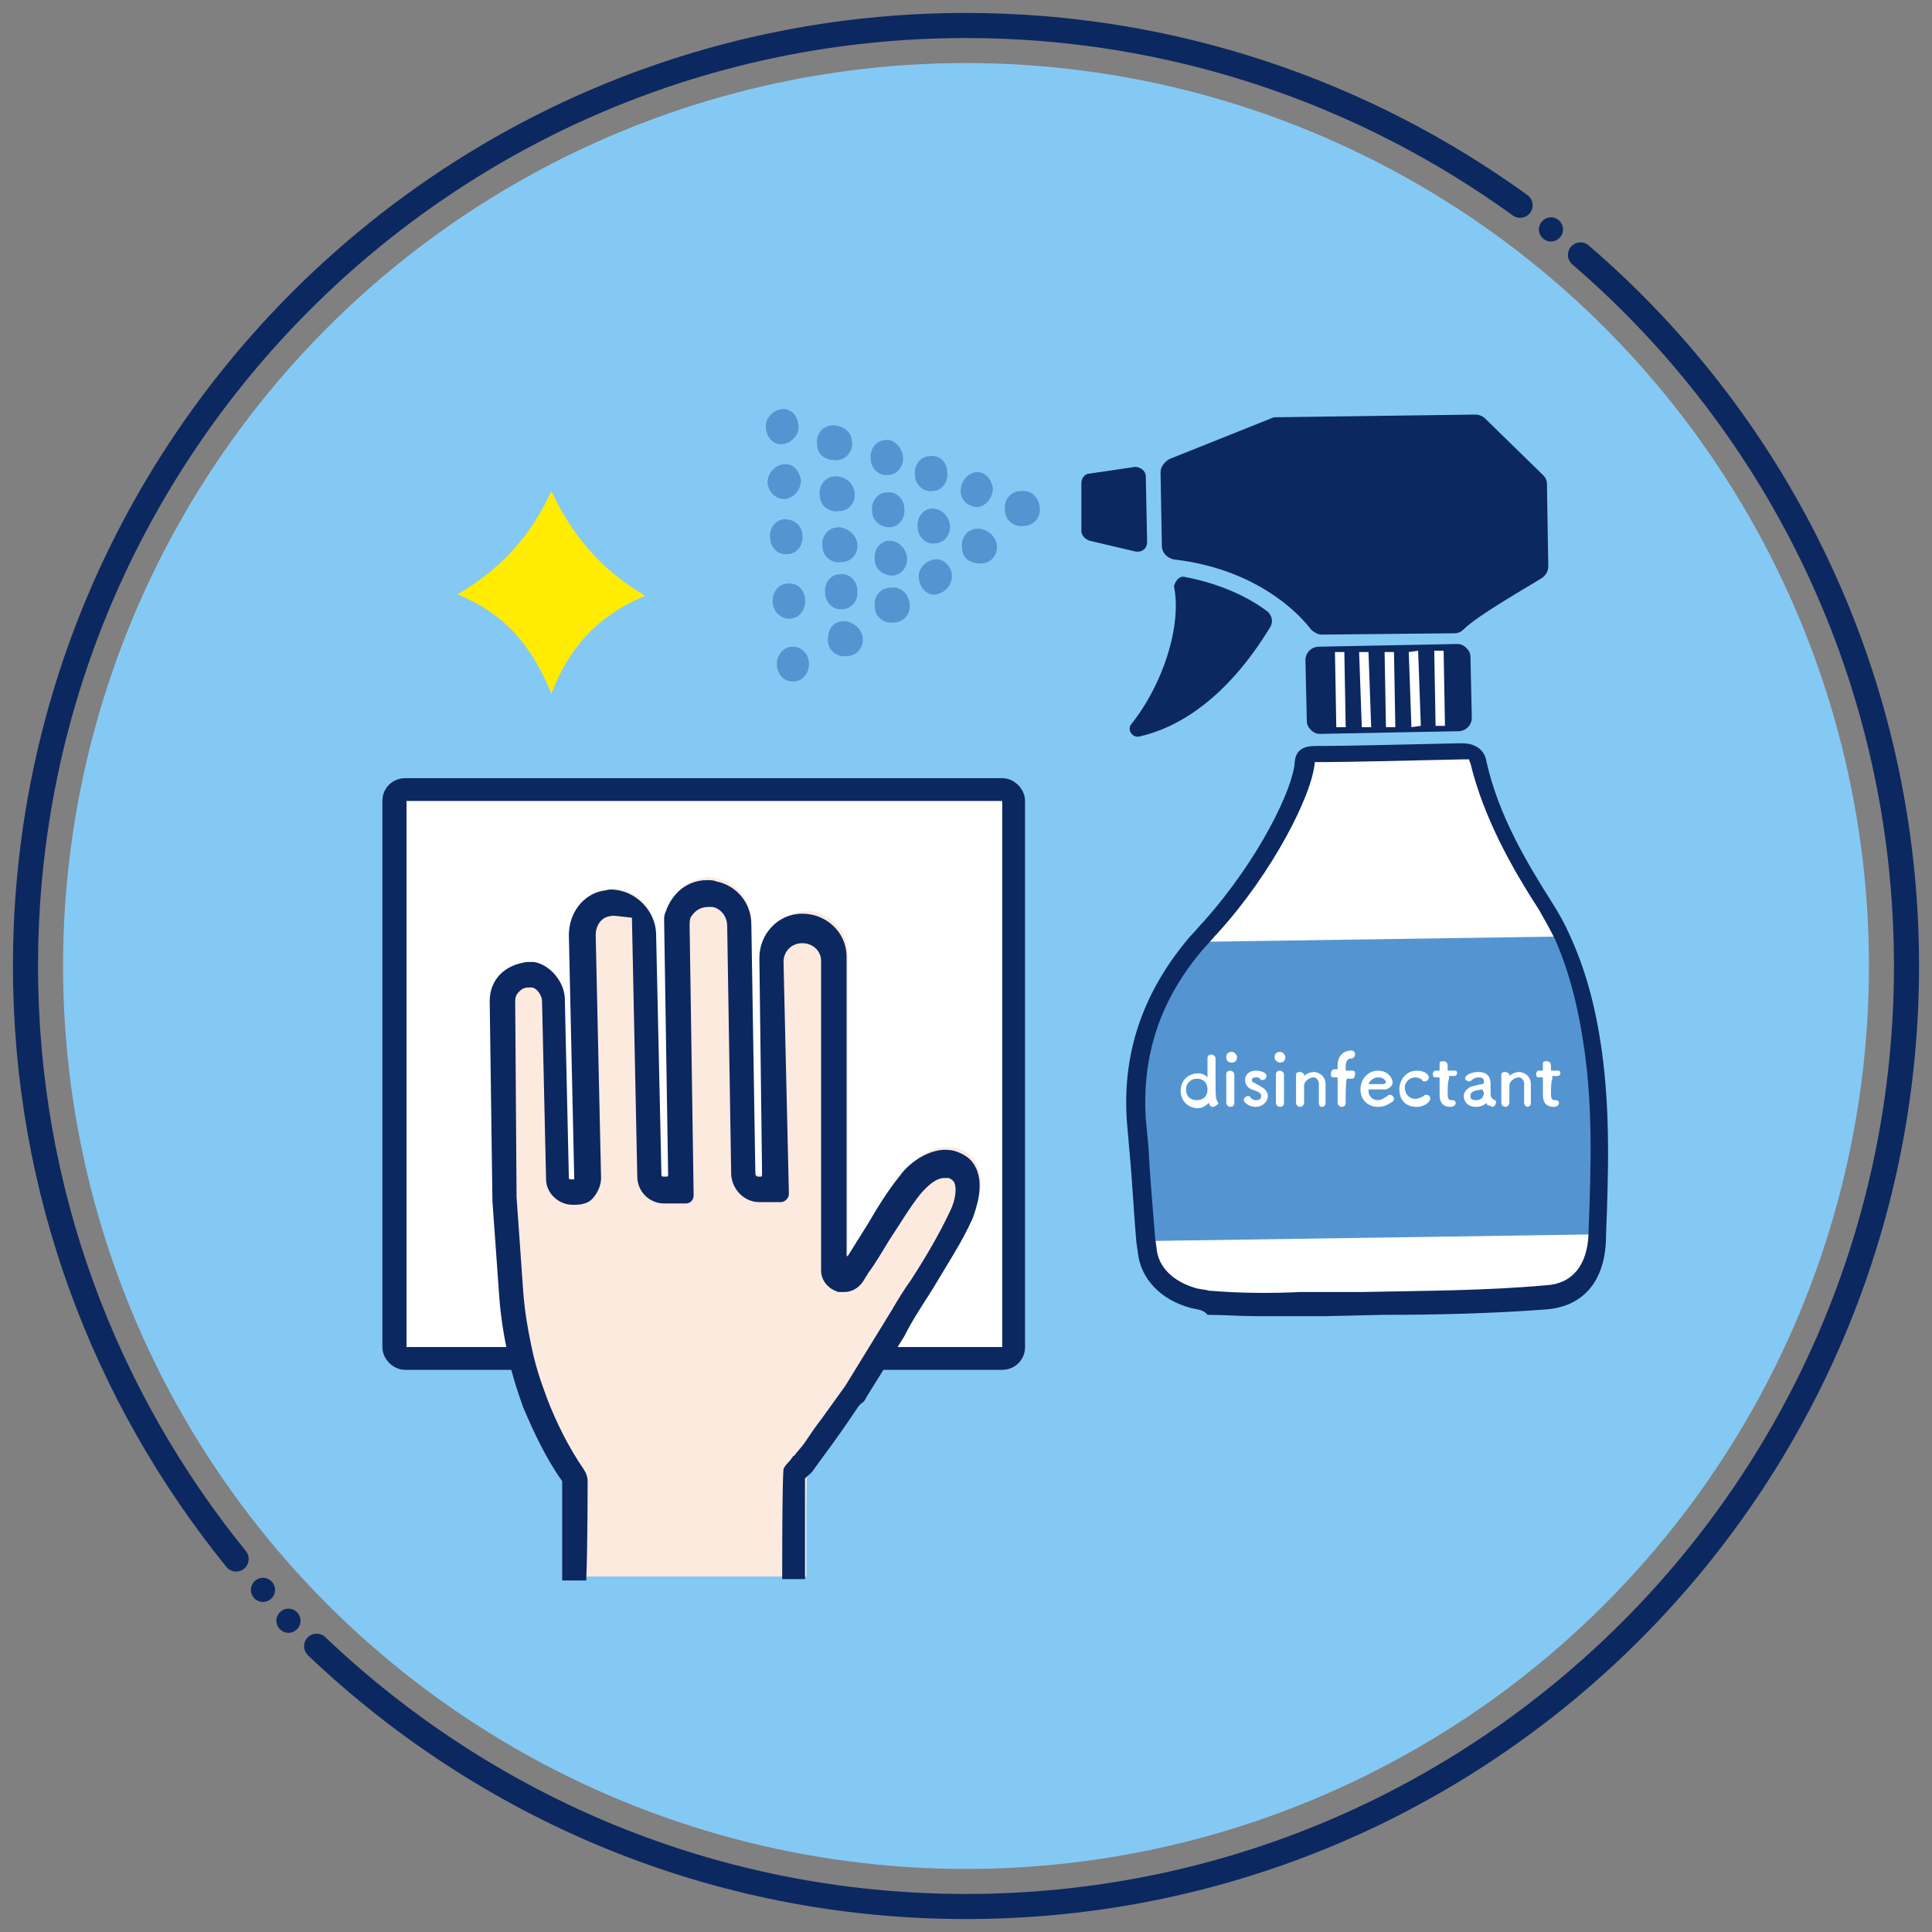 <?xml version="1.0" encoding="utf-8"?>
<!-- Generator: Adobe Illustrator 24.3.0, SVG Export Plug-In . SVG Version: 6.00 Build 0)  -->
<svg version="1.1" id="object" xmlns="http://www.w3.org/2000/svg" xmlns:xlink="http://www.w3.org/1999/xlink" x="0px" y="0px"
	 width="144px" height="144px" viewBox="0 0 144 144" style="enable-background:new 0 0 144 144;" xml:space="preserve">
<rect x="0" y="0" width="144" height="144" fill="#808080" stroke="none"/>
<style type="text/css">
	.st0{fill:#84C9F4;}
	.st1{fill:#5495D1;}
	.st2{fill:#0C2860;}
	.st3{fill:#FFFFFF;}
	.st4{fill:#FCEADF;}
	.st5{fill:#FFEC00;}
	.st6{fill:none;stroke:#0C2860;stroke-width:1.87;stroke-linecap:round;stroke-miterlimit:10;}
</style>
<circle class="st0" cx="72" cy="72" r="67.3"/>
<g>
	<g>
		<path class="st1" d="M67.8,45c0.1,0.7-0.4,1.4-1.2,1.4c-0.7,0.1-1.4-0.4-1.4-1.2c-0.1-0.7,0.4-1.4,1.2-1.4
			C67.1,43.7,67.7,44.2,67.8,45z"/>
		<path class="st1" d="M64.3,47.5c0.1,0.7-0.4,1.4-1.2,1.4c-0.7,0.1-1.4-0.4-1.4-1.2s0.4-1.4,1.2-1.4C63.5,46.3,64.2,46.8,64.3,47.5
			z"/>
		<path class="st1" d="M77.5,37.8c0.1,0.7-0.4,1.4-1.2,1.4c-0.7,0.1-1.4-0.4-1.4-1.2c-0.1-0.7,0.4-1.4,1.2-1.4
			C76.8,36.5,77.4,37,77.5,37.8z"/>
		<path class="st1" d="M63.5,32.9c0.1,0.7-0.4,1.4-1.2,1.4s-1.4-0.4-1.4-1.2c-0.1-0.7,0.4-1.4,1.2-1.4
			C62.8,31.7,63.5,32.2,63.5,32.9z"/>
		<path class="st1" d="M63.9,40.5c0.1,0.7-0.4,1.4-1.2,1.4c-0.7,0.1-1.4-0.4-1.4-1.2c-0.1-0.7,0.4-1.4,1.2-1.4
			C63.1,39.3,63.8,39.8,63.9,40.5z"/>
		<path class="st1" d="M74.3,40.6c0.1,0.7-0.4,1.4-1.2,1.4s-1.4-0.4-1.4-1.2c-0.1-0.7,0.4-1.4,1.2-1.4
			C73.5,39.4,74.2,39.9,74.3,40.6z"/>
		<path class="st1" d="M63.7,36.7c0.1,0.7-0.4,1.4-1.2,1.4c-0.7,0.1-1.4-0.4-1.4-1.2c-0.1-0.7,0.4-1.4,1.2-1.4
			C63,35.5,63.6,36,63.7,36.7z"/>
		<path class="st1" d="M60.3,49.5c0,0.7-0.5,1.3-1.2,1.3c-0.7,0-1.2-0.6-1.2-1.3c0-0.7,0.5-1.3,1.2-1.3
			C59.7,48.2,60.3,48.7,60.3,49.5z"/>
		<path class="st1" d="M60,44.6c0.1,0.7-0.3,1.4-1,1.5c-0.7,0.1-1.3-0.4-1.4-1.1c-0.1-0.7,0.3-1.4,1-1.5
			C59.3,43.4,59.9,43.8,60,44.6z"/>
		<path class="st1" d="M59.8,39.9c0.1,0.7-0.4,1.4-1.1,1.4c-0.7,0.1-1.3-0.5-1.3-1.2c-0.1-0.7,0.4-1.4,1.1-1.4
			C59.2,38.7,59.8,39.2,59.8,39.9z"/>
		<path class="st1" d="M59.7,35.8c0,0.7-0.5,1.3-1.2,1.4c-0.7,0-1.2-0.5-1.3-1.2c0-0.7,0.5-1.3,1.2-1.4
			C59.1,34.5,59.6,35.1,59.7,35.8z"/>
		<path class="st1" d="M59.5,32.1c-0.2,0.7-0.9,1.1-1.5,1c-0.7-0.2-1-0.9-0.9-1.6c0.2-0.7,0.9-1.1,1.5-1
			C59.3,30.7,59.6,31.4,59.5,32.1z"/>
		<path class="st1" d="M70.9,43.3c-0.2,0.7-0.9,1.1-1.5,1c-0.7-0.2-1-0.9-0.9-1.6c0.2-0.7,0.9-1.1,1.5-1
			C70.7,41.9,71.1,42.6,70.9,43.3z"/>
		<path class="st1" d="M74,36.4c0,0.7-0.5,1.3-1.1,1.4c-0.7,0-1.3-0.5-1.3-1.2s0.5-1.3,1.1-1.4S73.9,35.6,74,36.4z"/>
		<path class="st1" d="M63.9,44c0.1,0.7-0.4,1.4-1.1,1.4c-0.7,0.1-1.3-0.5-1.3-1.2c-0.1-0.7,0.4-1.4,1.1-1.4
			C63.3,42.7,63.9,43.3,63.9,44z"/>
		<path class="st1" d="M67.4,37.9c0.1,0.7-0.4,1.4-1.1,1.4s-1.3-0.5-1.3-1.2c-0.1-0.7,0.4-1.4,1.1-1.4
			C66.8,36.6,67.4,37.2,67.4,37.9z"/>
		<path class="st1" d="M67.3,34c0.1,0.7-0.4,1.4-1.1,1.4c-0.7,0.1-1.3-0.5-1.3-1.2c-0.1-0.7,0.4-1.4,1.1-1.4
			C66.6,32.7,67.2,33.3,67.3,34z"/>
		<path class="st1" d="M67.6,41.5c0.1,0.7-0.4,1.4-1.1,1.4s-1.3-0.5-1.3-1.2c-0.1-0.7,0.4-1.4,1.1-1.4
			C66.9,40.3,67.5,40.8,67.6,41.5z"/>
		<path class="st1" d="M70.6,35.2c0.1,0.7-0.4,1.4-1.1,1.4c-0.7,0.1-1.3-0.5-1.3-1.2c-0.1-0.7,0.4-1.4,1.1-1.4
			C70,33.9,70.6,34.4,70.6,35.2z"/>
		<path class="st1" d="M70.8,39.1c0.1,0.7-0.4,1.4-1.1,1.4c-0.7,0.1-1.3-0.5-1.3-1.2c-0.1-0.7,0.4-1.4,1.1-1.4
			C70.1,37.9,70.7,38.4,70.8,39.1z"/>
	</g>
	<g>
		<g>
			<path class="st2" d="M109.6,49c0-0.3-0.1-0.5-0.3-0.7c-0.2-0.2-0.4-0.3-0.7-0.3l-10.3,0.2c-0.5,0-1,0.4-1,1l0.1,4.5
				c0,0.3,0.1,0.5,0.3,0.7c0.2,0.2,0.4,0.3,0.7,0.3c0,0,0,0,0,0l10.3-0.2c0.5,0,1-0.4,1-1L109.6,49z"/>
			<g>
				<polygon class="st3" points="99.6,54.2 100.3,54.2 100.2,48.6 99.5,48.6 				"/>
				<polygon class="st3" points="102,48.6 101.3,48.6 101.5,54.2 102.2,54.2 				"/>
				<polygon class="st3" points="103.9,48.6 103.2,48.6 103.3,54.2 104,54.2 				"/>
				<polygon class="st3" points="105.7,48.5 105,48.6 105.2,54.2 105.9,54.1 				"/>
				<polygon class="st3" points="107.6,48.5 106.9,48.5 107,54.1 107.7,54.1 				"/>
			</g>
		</g>
		<path class="st3" d="M97.9,56.7c0.1,0,0.2,0,0.5,0l0.5,0c1.5,0,5.5-0.1,10.1-0.2c0.1,0,0.2,0,0.3,0c0.3,0,0.4,0,0.5,0.4
			c0.9,4.2,3.1,7.8,5,10.9c0.4,0.7,0.8,1.4,1.2,2.2c1.1,2.3,1.8,4.9,2.3,8.4c0.6,4.3,0.5,8.5,0.3,13.6l0,0.2c-0.1,2.4-1.3,3.8-3.3,4
			c-4.4,0.3-8.7,0.4-13.7,0.5l-2.6,0c-0.6,0-1.2,0-1.9,0l-0.1,0c-2.1,0-4.2,0-6.8-0.1c-1.9-0.1-4-1.2-4.2-3.3L86,92.4
			c-0.2-2.3-0.4-4.8-0.5-6.8l-0.2-2.1c-0.3-4.9,1.1-9.2,4.4-13c0.4-0.4,0.7-0.8,1-1.1C94.7,65,97.7,59.2,97.9,56.7
			C97.9,56.7,97.9,56.7,97.9,56.7z"/>
		<path class="st1" d="M118.8,78.3c-0.4-3-1.1-5.8-2.3-8.5l-27.2,0.4c-3.3,3.8-4.9,8.2-4.5,13.4c0.2,3,0.4,6,0.6,8.9l33.7-0.5
			C119.3,87.4,119.4,82.8,118.8,78.3z"/>
		<path class="st2" d="M88.8,97.5c-2.3-0.6-3.8-2.2-4-4.2l-0.1-0.7c-0.2-2.2-0.3-4.5-0.5-6.6l-0.2-2.3c-0.4-5.2,1.2-9.8,4.7-13.9
			c0.4-0.4,0.7-0.8,1-1.1c4.2-4.7,6.7-10,6.8-11.9c0.1-1.2,1.1-1.2,1.7-1.2l0.5,0c1.5,0,5.5-0.1,10.1-0.2c0.3,0,0.6,0,0.9,0.1
			c0.6,0.2,1,0.6,1.1,1.3c0.9,4,3,7.5,4.9,10.5c0.5,0.8,0.9,1.5,1.3,2.4c1.1,2.4,1.9,5.1,2.4,8.7c0.6,4.4,0.5,8.7,0.3,13.8l0,0.2
			c-0.1,3.1-1.7,5-4.5,5.2c-4,0.3-8,0.4-12.1,0.4l-4.3,0.1c-0.6,0-1.3,0-1.9,0l-0.1,0c-1,0-2,0-3.1,0c-1.3,0-2.5-0.1-3.7-0.1
			C89.7,97.6,89.2,97.6,88.8,97.5C88.8,97.5,88.8,97.5,88.8,97.5z M98,56.8c-0.2,2.5-3.2,8.3-7.2,12.7c-0.3,0.3-0.6,0.7-1,1.1
			c-3.3,3.8-4.7,8-4.4,12.8l0.2,2.1c0.1,2,0.3,4.4,0.5,6.8l0.1,0.7c0.1,1.4,1.2,2.5,2.9,3c0.3,0.1,0.7,0.1,1,0.2
			c2.5,0.2,4.7,0.2,6.8,0.1l0.1,0c0.6,0,1.3,0,1.9,0l2.6,0c4.9-0.1,9.2-0.1,13.7-0.5c2-0.1,3.1-1.5,3.2-3.8l0-0.2
			c0.2-5,0.3-9.2-0.3-13.5c-0.5-3.5-1.2-6-2.2-8.3c-0.4-0.8-0.8-1.5-1.2-2.2c-2-3.1-4.1-6.8-5.1-10.9c-0.1-0.2-0.1-0.3-0.1-0.3
			c0,0-0.1,0-0.2,0c-0.1,0-0.2,0-0.3,0c-4.6,0.1-8.6,0.2-10.2,0.2C98.8,56.8,98.1,56.8,98,56.8z"/>
		<path class="st2" d="M86.5,35.2l0.1,5.5c0,0.5,0.4,0.9,0.9,1c6.1,0.7,9.3,4,10.2,5.2c0.2,0.2,0.5,0.4,0.8,0.4l9.9-0.1
			c0.3,0,0.5-0.1,0.7-0.3c1-1,4.5-3,5.8-3.8c0.3-0.2,0.5-0.5,0.5-0.9l-0.1-6.1c0-0.3-0.1-0.5-0.3-0.7l-4.3-4.2
			c-0.2-0.2-0.5-0.3-0.7-0.3l-14.9,0.2c-0.1,0-0.2,0-0.4,0.1l-7.5,3C86.8,34.4,86.5,34.8,86.5,35.2z"/>
		<path class="st2" d="M85.4,35.5l0.1,4.9c0,0.5-0.4,0.8-0.9,0.7l-3.4-0.8c-0.3-0.1-0.6-0.4-0.6-0.7l0-3.6c0-0.4,0.3-0.7,0.6-0.7
			l3.4-0.5C85,34.8,85.4,35.1,85.4,35.5z"/>
		<path class="st2" d="M88.3,43c3.2,0.6,5.3,1.9,6.2,2.6c0.3,0.3,0.4,0.7,0.2,1.1c-3.4,5.6-7.1,7.6-9.8,8.2
			c-0.5,0.1-0.9-0.5-0.6-0.9c2.4-3,3.8-7.4,3.2-10.3C87.6,43.3,87.9,42.9,88.3,43z"/>
		<g>
			<path class="st3" d="M90.4,82.5c-0.1,0-0.2,0-0.3-0.3c0,0,0,0,0,0c0,0,0,0,0,0c-0.2,0.2-0.5,0.4-0.8,0.4c-0.7,0-1.3-0.5-1.3-1.3
				c0-0.8,0.6-1.3,1.3-1.3c0.3,0,0.5,0.1,0.7,0.3c0,0,0,0,0,0c0,0,0,0,0,0c0-0.6,0-1.1,0-1.4c0-0.2,0.1-0.3,0.3-0.3
				c0.1,0,0.3,0.1,0.3,0.3c0,0,0,0,0,0c0,0.2,0,0.6,0,1c0,2,0,2,0.2,2.3c0,0,0,0.1,0,0.1C90.7,82.3,90.6,82.5,90.4,82.5z M90,81.2
				c0-0.5-0.3-0.8-0.8-0.8c-0.4,0-0.8,0.3-0.8,0.8c0,0.5,0.3,0.8,0.8,0.8C89.7,82,90,81.7,90,81.2z"/>
			<path class="st3" d="M91.4,78.8c0-0.3,0.2-0.4,0.4-0.4c0.2,0,0.4,0.2,0.4,0.4c0,0.2-0.1,0.4-0.4,0.4C91.5,79.2,91.4,79,91.4,78.8
				z M91.7,82.5c-0.1,0-0.3-0.1-0.3-0.3c0-0.4,0-1,0-1.5c0-0.2,0-0.4,0-0.6c0-0.2,0.1-0.3,0.3-0.3c0.1,0,0.3,0.1,0.3,0.3
				c0,0,0,0,0,0c0,0.2,0,0.6,0,1.1c0,0.4,0,0.7,0,1c0,0,0,0,0,0C92,82.4,91.9,82.5,91.7,82.5z"/>
			<path class="st3" d="M93.6,82.5c-0.6,0-0.9-0.4-0.9-0.5c0-0.1,0.1-0.3,0.3-0.3c0.1,0,0.2,0,0.2,0.1c0.1,0.1,0.2,0.2,0.4,0.2
				c0.3,0,0.4-0.1,0.4-0.3c0-0.2-0.1-0.3-0.7-0.5c-0.3-0.1-0.5-0.4-0.5-0.7c0-0.4,0.3-0.7,0.8-0.7c0.5,0,0.8,0.2,0.8,0.4
				c0,0.1-0.1,0.3-0.3,0.3c-0.1,0-0.1,0-0.2-0.1c-0.1-0.1-0.1-0.1-0.3-0.1c-0.2,0-0.3,0.1-0.3,0.2c0,0.1,0.1,0.2,0.2,0.2
				c0.1,0.1,0.4,0.2,0.5,0.3c0.4,0.2,0.5,0.5,0.5,0.7C94.5,82.1,94.1,82.5,93.6,82.5z"/>
			<path class="st3" d="M95,78.8c0-0.3,0.2-0.4,0.4-0.4c0.2,0,0.4,0.2,0.4,0.4c0,0.2-0.1,0.4-0.4,0.4C95.2,79.2,95,79,95,78.8z
				 M95.4,82.5c-0.1,0-0.3-0.1-0.3-0.3c0-0.4,0-1,0-1.5c0-0.2,0-0.4,0-0.6c0-0.2,0.1-0.3,0.3-0.3c0.1,0,0.3,0.1,0.3,0.3c0,0,0,0,0,0
				c0,0.2,0,0.6,0,1.1c0,0.4,0,0.7,0,1c0,0,0,0,0,0C95.7,82.4,95.6,82.5,95.4,82.5z"/>
			<path class="st3" d="M98.3,82.2c0-0.2,0-0.6,0-0.9c0-0.2,0-0.4,0-0.5c0-0.3-0.2-0.5-0.4-0.5c-0.3,0-0.7,0.3-0.7,0.6
				c0,0.1,0,0.2,0,0.4c0,0.2,0,0.5,0,0.9c0,0.1-0.1,0.3-0.3,0.3c-0.1,0-0.3-0.1-0.3-0.3c0,0,0,0,0,0c0-0.5,0-0.8,0-1.2
				c0-0.3,0-0.6,0-0.9c0,0,0,0,0,0c0-0.2,0.2-0.2,0.3-0.2c0.1,0,0.3,0.1,0.3,0.2c0,0,0,0,0,0.1c0,0,0,0,0,0c0,0,0,0,0,0c0,0,0,0,0,0
				c0.2-0.2,0.5-0.3,0.7-0.3c0.4,0,0.9,0.3,0.9,0.9c0,0.2,0,0.7,0,1c0,0.2,0,0.3,0,0.4c0,0.2-0.1,0.3-0.3,0.3
				C98.4,82.5,98.3,82.4,98.3,82.2L98.3,82.2z"/>
			<path class="st3" d="M100.4,80.4C100.4,80.4,100.4,80.4,100.4,80.4c-0.1,0.1-0.1,1.2-0.1,1.6c0,0.1,0,0.1,0,0.2
				c0,0.2-0.1,0.3-0.3,0.3c-0.1,0-0.3-0.1-0.3-0.3c0,0,0,0,0,0c0-0.1,0-0.3,0-0.6c0-0.5,0-1.2,0-1.2c0-0.1,0-0.1-0.1-0.1h-0.2
				c-0.2,0-0.2-0.1-0.2-0.3c0-0.1,0.1-0.3,0.2-0.3h0.2c0.1,0,0.1,0,0.1-0.1c0-0.1,0-0.1,0-0.2c0-1,0.8-1.1,1-1.1
				c0.2,0,0.3,0.1,0.3,0.3c0,0.1-0.1,0.3-0.3,0.3c0,0,0,0,0,0c0,0,0,0,0,0c-0.4,0-0.4,0.5-0.4,0.6c0,0.1,0,0.1,0,0.2
				c0,0.1,0,0.1,0.1,0.1h0.4c0.2,0,0.2,0.1,0.2,0.3c0,0.1-0.1,0.3-0.2,0.3H100.4z"/>
			<path class="st3" d="M102.7,82.5c-0.7,0-1.3-0.5-1.3-1.3c0-0.8,0.6-1.4,1.3-1.4c0.7,0,1.1,0.5,1.1,0.9c0,0.2-0.2,0.4-0.5,0.5
				c-0.2,0-0.3,0-1.3,0c0,0,0,0,0,0.1c0,0.4,0.3,0.7,0.7,0.7c0.3,0,0.5-0.2,0.7-0.3c0.1-0.1,0.1-0.1,0.2-0.1c0.1,0,0.3,0.1,0.3,0.3
				c0,0.1,0,0.1-0.1,0.2C103.5,82.3,103.2,82.5,102.7,82.5z M103.3,80.7c0-0.1-0.1-0.4-0.6-0.4c-0.4,0-0.7,0.4-0.7,0.5
				c0,0,0.1,0,0.5,0c0.2,0,0.5,0,0.6,0C103.2,80.8,103.3,80.7,103.3,80.7z"/>
			<path class="st3" d="M105.6,82.5c-1,0-1.3-0.7-1.3-1.3c0-0.7,0.5-1.4,1.3-1.4c0.6,0,0.9,0.3,0.9,0.5c0,0.1-0.1,0.3-0.3,0.3
				c-0.1,0-0.2,0-0.2-0.1c-0.1-0.1-0.3-0.2-0.5-0.2c-0.4,0-0.8,0.3-0.8,0.8c0,0.1,0.1,0.8,0.8,0.8c0.2,0,0.4-0.1,0.6-0.2
				c0.1-0.1,0.1-0.1,0.2-0.1c0.2,0,0.3,0.1,0.3,0.3C106.6,82.1,106.2,82.5,105.6,82.5z"/>
			<path class="st3" d="M108,80.4C107.9,80.4,107.9,80.4,108,80.4c-0.1,0.3-0.1,0.7-0.1,1c0,0.4,0,0.6,0.3,0.6c0,0,0.1,0,0.1,0
				c0,0,0,0,0,0c0.1,0,0.2,0.1,0.2,0.2c0,0.2-0.2,0.3-0.4,0.3c-0.8,0-0.8-0.7-0.8-0.9c0-0.3,0-0.8,0-1.1c0,0,0-0.1,0-0.1
				c0-0.1,0-0.1-0.1-0.1h-0.2c-0.2,0-0.2-0.1-0.2-0.3c0-0.1,0.1-0.2,0.2-0.2h0.2c0.1,0,0.1,0,0.1-0.1c0,0,0-0.1,0-0.2
				c0-0.1,0-0.1,0-0.2c0,0,0,0,0,0c0-0.2,0.1-0.2,0.3-0.2c0.3,0,0.3,0.3,0.3,0.3c0,0.1,0,0.3,0,0.3c0,0.1,0,0.1,0.1,0.1h0.4
				c0.2,0,0.2,0.1,0.2,0.2c0,0.1-0.1,0.2-0.2,0.2H108z"/>
			<path class="st3" d="M110.9,82.4c0,0-0.1-0.1-0.1-0.2c0,0,0,0,0,0c0,0,0,0,0,0c-0.2,0.2-0.5,0.3-0.8,0.3c-0.6,0-0.9-0.4-0.9-0.8
				c0-0.3,0.2-0.5,0.5-0.7c0.4-0.1,0.8-0.2,0.9-0.2c0.1,0,0.1-0.1,0.1-0.2c0-0.1,0-0.3-0.4-0.3c-0.2,0-0.4,0.1-0.5,0.2
				c-0.1,0.1-0.1,0.1-0.2,0.1c-0.1,0-0.3-0.1-0.3-0.2c0-0.3,0.5-0.5,1-0.5c0.6,0,0.9,0.3,0.9,0.9c0,0.1,0,0.1,0,0.2
				c0,0.1,0,0.3,0,0.4c0,0,0,0.1,0,0.1c0,0.4,0.2,0.4,0.3,0.5c0.1,0,0.1,0.1,0.1,0.2c0,0.1-0.1,0.3-0.3,0.3
				C111.1,82.4,111,82.4,110.9,82.4z M110.5,81.2c-0.9,0.1-0.9,0.3-0.9,0.5c0,0.2,0.1,0.3,0.4,0.3c0.4,0,0.6-0.2,0.6-0.6
				C110.5,81.3,110.5,81.2,110.5,81.2L110.5,81.2z"/>
			<path class="st3" d="M113.6,82.2c0-0.2,0-0.6,0-0.9c0-0.2,0-0.4,0-0.5c0-0.3-0.2-0.5-0.4-0.5c-0.3,0-0.7,0.3-0.7,0.6
				c0,0.1,0,0.2,0,0.4c0,0.2,0,0.5,0,0.9c0,0.1-0.1,0.3-0.3,0.3c-0.1,0-0.3-0.1-0.3-0.3c0,0,0,0,0,0c0-0.5,0-0.8,0-1.2
				c0-0.3,0-0.6,0-0.9c0,0,0,0,0,0c0-0.2,0.2-0.2,0.3-0.2c0.1,0,0.3,0.1,0.3,0.2c0,0,0,0,0,0.1c0,0,0,0,0,0c0,0,0,0,0,0c0,0,0,0,0,0
				c0.2-0.2,0.5-0.3,0.7-0.3c0.4,0,0.9,0.3,0.9,0.9c0,0.2,0,0.7,0,1c0,0.2,0,0.3,0,0.4c0,0.2-0.1,0.3-0.3,0.3
				C113.8,82.5,113.6,82.4,113.6,82.2L113.6,82.2z"/>
			<path class="st3" d="M115.7,80.4C115.7,80.4,115.7,80.4,115.7,80.4c-0.1,0.3-0.1,0.7-0.1,1c0,0.4,0,0.6,0.3,0.6c0,0,0.1,0,0.1,0
				c0,0,0,0,0,0c0.1,0,0.2,0.1,0.2,0.2c0,0.2-0.2,0.3-0.4,0.3c-0.8,0-0.8-0.7-0.8-0.9c0-0.3,0-0.8,0-1.1c0,0,0-0.1,0-0.1
				c0-0.1,0-0.1-0.1-0.1h-0.2c-0.2,0-0.2-0.1-0.2-0.3c0-0.1,0.1-0.2,0.2-0.2h0.2c0.1,0,0.1,0,0.1-0.1c0,0,0-0.1,0-0.2
				c0-0.1,0-0.1,0-0.2c0,0,0,0,0,0c0-0.2,0.1-0.2,0.3-0.2c0.3,0,0.3,0.3,0.3,0.3c0,0.1,0,0.3,0,0.3c0,0.1,0,0.1,0.1,0.1h0.4
				c0.2,0,0.2,0.1,0.2,0.2c0,0.1-0.1,0.2-0.2,0.2H115.7z"/>
		</g>
	</g>
	<g>
		<g>
			<path class="st3" d="M74.7,58.8H30.3c-0.5,0-0.9,0.4-0.9,0.9v40.8c0,0.5,0.4,0.9,0.9,0.9h44.4c0.5,0,0.9-0.4,0.9-0.9V59.7
				C75.5,59.2,75.1,58.8,74.7,58.8z"/>
			<path class="st2" d="M30.2,102.1c-0.9,0-1.7-0.8-1.7-1.7V59.7c0-1,0.8-1.7,1.7-1.7h44.5c0.9,0,1.7,0.8,1.7,1.7v40.7
				c0,1-0.8,1.7-1.7,1.7H30.2z M74.7,59.7H30.3v40.7h44.4V59.7z"/>
		</g>
		<g>
			<path class="st4" d="M42,117.8l0-7.4c-1.2-1.8-2.2-3.7-2.9-5.6c-0.2-0.6-0.8-2.1-1.2-4.2c-0.3-1.4-0.5-2.8-0.6-4.2l-0.5-7.1h0
				l0-0.2l-0.2-14.6c0-0.7,0.3-1.4,0.8-1.9c0.5-0.5,1.2-0.8,1.9-0.8c0,0,0,0,0,0c0.2,0,0.4,0,0.5,0c1.1,0.2,2.1,1.4,2.2,2.6
				l0.3,13.3c0,0.1,0.1,0.2,0.2,0.2l0.2,0c0.1,0,0.1,0,0.2-0.1c0,0,0.1-0.1,0.1-0.2l-0.4-18.1c0-1.5,1-2.9,2.4-3.2
				c0.2,0,0.4-0.1,0.6-0.1h0c1.7,0,3.2,1.4,3.2,3.1l0.4,18.1c0,0.1,0.1,0.2,0.3,0.2l0.2,0c0.1,0,0.3-0.1,0.3-0.3l-0.3-19
				c0-0.2,0-0.4,0.1-0.6c0.5-1.4,1.7-2.3,3-2.3c0,0,0,0,0,0c0.3,0,0.5,0,0.7,0.1c1.4,0.3,2.4,1.5,2.5,3l0.3,18.7
				c0,0.2,0.1,0.3,0.3,0.3l0.2,0c0.2,0,0.3-0.1,0.3-0.3l-0.2-16.1c0-0.8,0.3-1.6,0.9-2.2c0.6-0.6,1.4-0.9,2.2-1c0,0,0,0,0,0
				c1.7,0,3.1,1.3,3.2,3l0,16.5c0,0,0,5.6,0,6.3c0.1-0.2,0.2-0.3,0.3-0.4c0.6-0.8,1-1.6,1.5-2.4c0.7-1.2,1.5-2.5,2.4-3.6
				c0.4-0.5,1.6-1.8,3.1-1.8c0,0,0,0,0,0c0.3,0,0.6,0,0.9,0.1c0.6,0.2,1,0.5,1.3,1c0.2,0.4,0.4,0.8,0.4,1.4c0,0.8-0.2,1.6-0.6,2.5
				c-0.8,1.8-2,3.6-3,5.3c-0.5,0.8-0.9,1.5-1.4,2.2l-3.4,5.6l-4.5,6.1c-0.1,0.1-0.1,1.6-0.1,7.6l0,0.2H42z"/>
			<path class="st2" d="M58.3,117.8l0-0.2c0-7.9,0.1-8,0.1-8.1c0.1-0.3,0.4-0.5,0.6-0.8c0.1-0.1,0.1-0.2,0.2-0.2
				c0.3-0.4,0.6-0.7,0.8-1c0.4-0.6,0.8-1.2,1.2-1.7l1.8-2.5l3.5-5.7c0.4-0.7,0.9-1.5,1.4-2.2c1.1-1.7,2.1-3.4,2.9-5.1
				c0.5-1,0.5-1.9,0.3-2.2c0,0-0.1-0.2-0.4-0.3c-0.1,0-0.2,0-0.3,0c-0.6,0-1.2,0.5-1.8,1.2c-0.8,1-1.5,2.2-2.3,3.4
				c-0.5,0.8-1,1.7-1.6,2.5c-0.1,0.2-0.2,0.3-0.3,0.5c-0.3,0.5-0.8,0.9-1.5,0.9c0,0,0,0,0,0c-0.2,0-0.3,0-0.4,0
				c-0.7-0.2-1.3-0.8-1.3-1.6c0-0.4,0-5.6,0-5.6l0-17.5c0-0.7-0.6-1.3-1.4-1.3c-0.8,0-1.4,0.6-1.4,1.4L58.8,89
				c0,0.3-0.3,0.6-0.6,0.6l-1.6,0c-1.1,0-2-0.9-2.1-2L54.2,69c0-0.7-0.5-1.3-1.1-1.4c-0.1,0-0.2,0-0.3,0c-0.5,0-0.9,0.2-1.2,0.6
				c-0.2,0.2-0.2,0.5-0.2,0.8l0.3,20.1c0,0.3-0.2,0.6-0.6,0.6l-1.6,0c-1.1,0-2-0.9-2-2l-0.4-19.3c0,0,0,0,0,0
				c-1-0.1-1.4-0.2-1.7-0.1c-0.6,0.1-1,0.7-1,1.4l0.4,18.1c0,0.6-0.3,1.2-0.7,1.6c-0.3,0.3-0.8,0.4-1.3,0.4l-0.1,0
				c-1.1,0-2-0.9-2-1.9l-0.3-13.3c0-0.4-0.4-1-0.8-1c-0.1,0-0.1,0-0.2,0c-0.3,0-0.5,0.1-0.7,0.3c-0.2,0.2-0.3,0.4-0.3,0.7L38.5,89
				c0,0,0,0.1,0,0.2l0.5,7.1c0.1,1.3,0.3,2.6,0.6,4c0.4,2,1,3.4,1.2,4c0.7,1.8,1.6,3.6,2.7,5.2c0.2,0.3,0.3,0.6,0.3,0.9
				c0,0,0,4.9-0.1,7.2l0,0.2h-1.8l0-7.4c-1.2-1.7-2.1-3.6-2.9-5.5c-0.2-0.6-0.8-2.1-1.2-4.2c-0.3-1.4-0.5-2.8-0.6-4.2l-0.5-7h0
				l0-0.2l-0.2-14.7c0-0.8,0.3-1.5,0.8-2c0.5-0.5,1.2-0.8,2-0.9c0,0,0,0,0,0c0.2,0,0.4,0,0.5,0c1.2,0.2,2.3,1.5,2.3,2.8l0.3,13.3
				c0,0.1,0.1,0.1,0.1,0.1l0.2,0c0,0,0.1,0,0.1,0c0,0,0-0.1,0-0.1l-0.4-18.1c0-1.6,1-3,2.5-3.3c0.2,0,0.4-0.1,0.6-0.1h0
				c1.8,0,3.3,1.5,3.4,3.2l0.4,18.1c0,0.1,0.1,0.1,0.2,0.1l0.2,0c0.1,0,0.1-0.1,0.1-0.1l-0.3-19c0-0.2,0-0.4,0.1-0.6
				c0.5-1.5,1.7-2.4,3.1-2.4c0,0,0,0,0,0c0.2,0,0.5,0,0.7,0.1c1.5,0.3,2.6,1.6,2.6,3.2l0.3,18.6c0,0.1,0.1,0.2,0.2,0.2l0.2,0
				c0,0,0.1,0,0.1-0.1c0,0,0-0.1,0-0.1l-0.2-16.1c0-1.8,1.4-3.3,3.2-3.3h0c1.8,0,3.3,1.4,3.3,3.2l0,16.4h0c0,0.2,0,0.7,0,2.1
				c0,1.3,0,3,0,3.9c0,0,0-0.1,0.1-0.1c0.5-0.8,1-1.6,1.5-2.4c0.7-1.2,1.5-2.5,2.4-3.6c0.4-0.6,1.7-1.8,3.2-1.9c0,0,0,0,0,0
				c0.3,0,0.6,0,0.9,0.1c0.6,0.2,1.1,0.5,1.4,1c0.9,1.4,0.1,3.4-0.1,4c-0.8,1.8-2,3.6-3,5.3c-0.7,1.1-1.5,2.3-2.1,3.5l-2.8,4.5
				c-0.1,0.2-0.2,0.4-0.4,0.5l-0.2,0.2c-0.8,1.2-1.7,2.5-2.6,3.7c-0.3,0.4-0.5,0.7-0.8,1.1c-0.1,0.2-0.3,0.3-0.5,0.5
				c-0.1,0.1-0.1,0.1-0.1,0.1c0,0.2,0,0.4,0,0.6l0,0.3l0,6.6H58.3z"/>
		</g>
	</g>
	<path class="st5" d="M41.1,51.7c-1.5-3.6-3.4-5.9-7-7.4c3.6-2.1,5.6-4.7,7-7.7c1.4,3,3.5,5.8,7,7.8C44.5,45.9,42.4,48.3,41.1,51.7z
		"/>
</g>
<g>
	<g>
		<g>
			<path class="st6" d="M113.3,15.3C101.7,6.9,87.4,1.9,72,1.9C33.3,1.9,1.9,33.3,1.9,72c0,16.8,5.9,32.1,15.7,44.2"/>
			<path class="st6" d="M23.6,122.7c12.6,12,29.6,19.4,48.4,19.4c38.7,0,70.1-31.4,70.1-70.1c0-21.2-9.4-40.2-24.3-53"/>
		</g>
		<circle class="st2" cx="21.5" cy="120.8" r="0.9"/>
		<circle class="st2" cx="19.6" cy="118.5" r="0.9"/>
	</g>
	<circle class="st2" cx="115.6" cy="17.1" r="0.9"/>
</g>
</svg>
